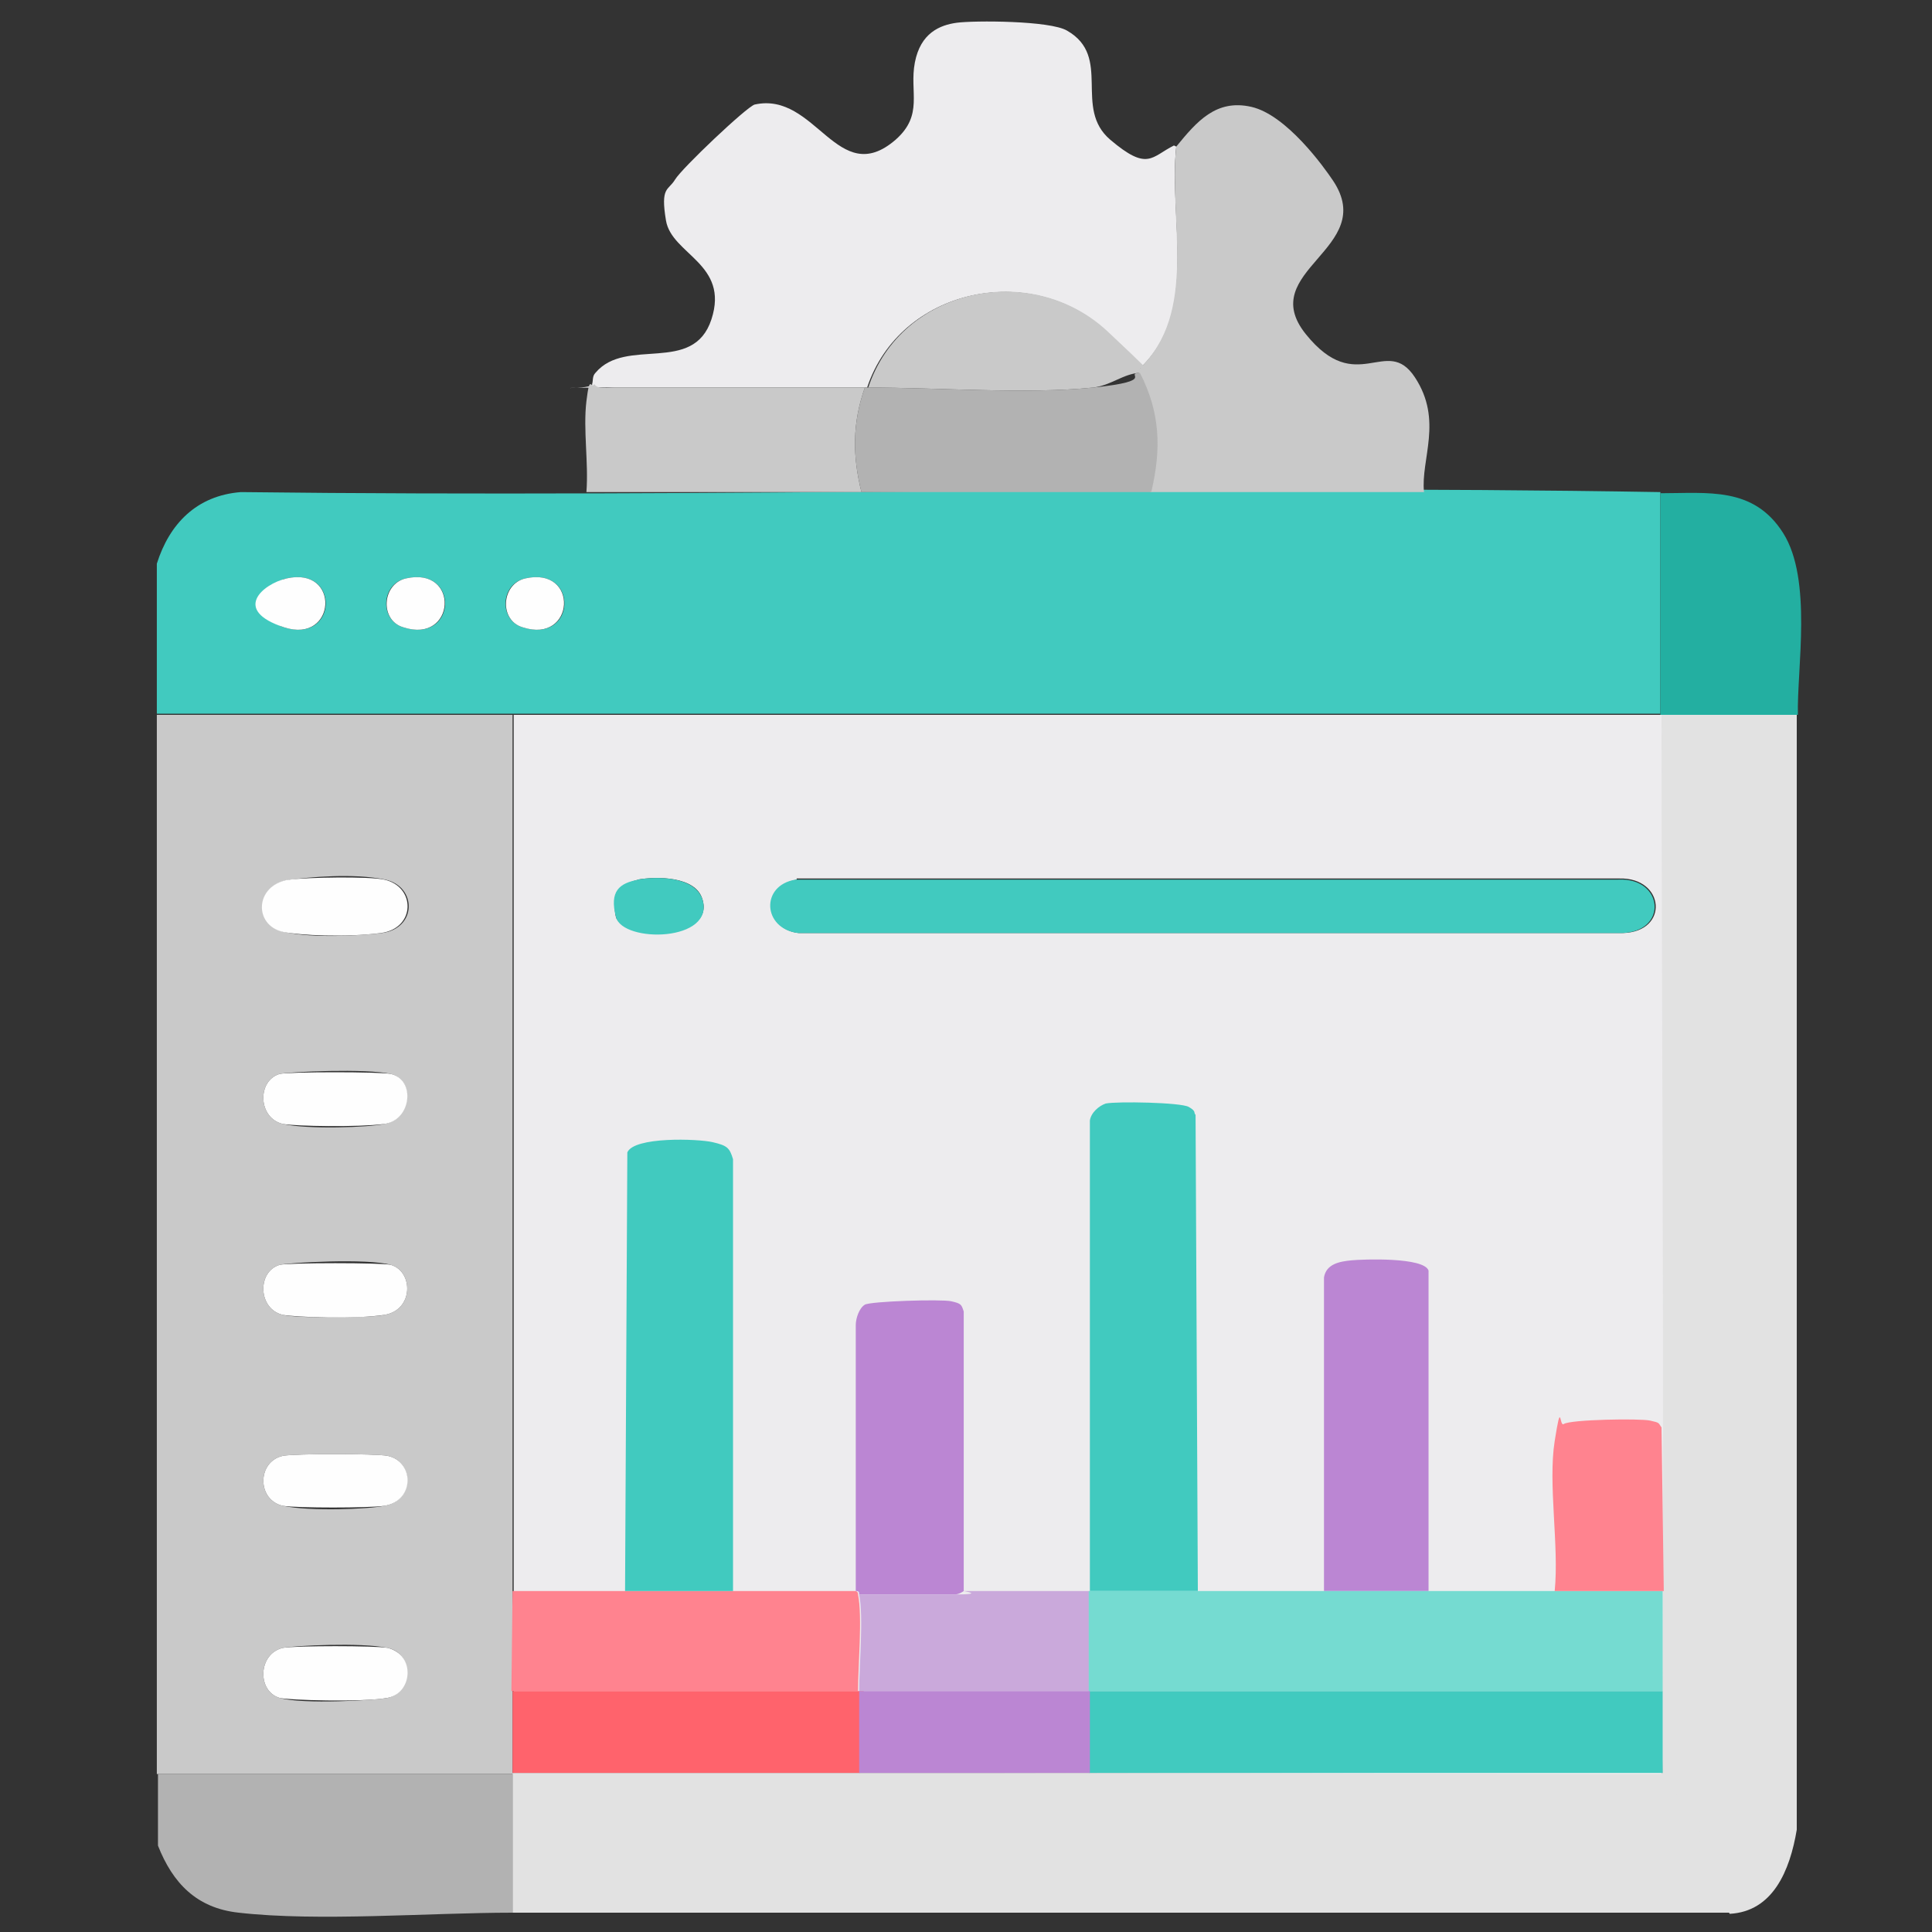 <?xml version="1.0" encoding="UTF-8"?>
<svg id="Livello_1" xmlns="http://www.w3.org/2000/svg" version="1.1" viewBox="0 0 170 170">
  <rect x="0" y="0" width="170" height="170" fill="#333333" stroke="none"/>
  <!-- Generator: Adobe Illustrator 29.0.1, SVG Export Plug-In . SVG Version: 2.1.0 Build 192)  -->
  <defs>
    <style>
      .st0 {
        fill: #23afa1;
      }

      .st1 {
        fill: #bb86d3;
      }

      .st2 {
        fill: #ff838f;
      }

      .st3 {
        fill: #c9c9c9;
      }

      .st4 {
        fill: #e2e2e2;
      }

      .st5 {
        fill: #ff636c;
      }

      .st6 {
        fill: #b2b2b2;
      }

      .st7 {
        fill: #75dbd1;
      }

      .st8 {
        fill: #edecee;
      }

      .st9 {
        fill: #41cabf;
      }

      .st10 {
        fill: #fefefe;
      }

      .st11 {
        fill: #caa9db;
      }
    </style>
  </defs>
  <path class="st3" d="M45.1,62.9v93.2H13.8V62.9h31.3ZM25.5,77.4c-3.1.5-3.1,4-.5,4.6s7,.3,8.6.1c3.1-.4,3.1-4.1.3-4.7s-6.8-.2-8.3,0ZM24.6,94.5c-2,.6-1.9,3.9.3,4.4s7.6.3,8.9,0c2.4-.4,2.7-3.9.6-4.4s-9-.2-9.8,0ZM24.6,111.3c-2,.6-1.9,3.9.3,4.4,1.2.3,7.6.3,8.9,0,2.6-.4,2.6-3.8.6-4.4s-9.1-.2-9.8,0ZM24.9,128.1c-2.3.5-2.3,3.9,0,4.4s7.6.3,8.9,0c2.6-.4,2.7-3.9.3-4.4-1.1-.2-8.1-.2-9.2,0ZM24.9,145c-2.2.5-2.3,3.8-.3,4.4s8.6.2,9.5,0c2.1-.4,2.4-3.9,0-4.4s-8.1-.2-9.2,0Z"/>
  <path class="st9" d="M146.1,43.3v19.5H13.8v-13.2c1.1-3.5,3.5-6,7.4-6.3,41.6.5,83.3-.7,124.9,0ZM25.2,50.9c-2.2.5-2.3,3.7-.2,4.3,4.7,1.5,5-5.4.2-4.3ZM35.7,50.9c-2.2.5-2.3,3.7-.2,4.3,4.7,1.5,5-5.4.2-4.3ZM46.2,50.9c-2.2.5-2.3,3.7-.2,4.3,4.7,1.5,5-5.4.2-4.3Z"/>
  <path class="st6" d="M45.1,156v12.3c-7.3,0-17.1.8-24.1,0-3.7-.4-5.8-2.6-7.1-5.9v-6.3h31.3Z"/>
  <path class="st4" d="M146.1,135.2c.3-24.1,0-48.2,0-72.3h12c0,11.2,0,22.4,0,33.7,0,17.3,0,10.8,0,10.8v7.1c0,0-1.8-3.2,0-3.2v49.7c-.6,3.6-2.1,7.2-5.9,7.4l-5.9-9.9"/>
  <path class="st4" d="M146.5,156c2.1,4.2,5.7,8.3,5.7,12.3-17.4,0-89.6,0-107.1,0v-12.3h101.4Z"/>
  <path class="st0" d="M158.1,62.9h-12v-19.5c4.2,0,8.2-.6,10.8,3.5s1.2,12,1.3,16Z"/>
  <path class="st8" d="M86.4,156h-41.2V62.9h101c0,24.1.3,69.1,0,93.2M56.2,77.4c-1.6.3-2.4,1.7-2,3.3s8.8,2.2,7.6-1.6c-.6-2-4-2-5.7-1.7ZM70.1,77.4c-3.1.6-2.8,4.4.2,4.7h72.5c4.1-.1,3.7-4.9-.3-4.8h-72.4Z"/>
  <path class="st10" d="M25.5,77.4c1.5-.2,6.9-.3,8.3,0,2.8.6,2.8,4.3-.3,4.7s-7.1.2-8.6-.1c-2.6-.6-2.5-4.1.5-4.6Z"/>
  <path class="st10" d="M24.6,94.5c.8-.2,8.9-.2,9.8,0,2.2.5,1.8,4.1-.6,4.4s-7.7.2-8.9,0c-2.2-.5-2.3-3.8-.3-4.4Z"/>
  <path class="st10" d="M24.6,111.3c.7-.2,9.1-.2,9.8,0,2,.6,2,4-.6,4.4s-7.7.2-8.9,0c-2.2-.5-2.3-3.8-.3-4.4Z"/>
  <path class="st10" d="M24.9,145c1.1-.2,8.1-.2,9.2,0,2.5.6,2.2,4,0,4.4s-8.8.2-9.5,0c-2-.6-1.9-3.9.3-4.4Z"/>
  <path class="st10" d="M24.9,128.1c1.1-.2,8.1-.2,9.2,0,2.4.5,2.4,4-.3,4.4-1.3.2-7.7.2-8.9,0-2.3-.5-2.3-3.9,0-4.4Z"/>
  <path class="st10" d="M25.2,50.9c4.8-1.1,4.4,5.8-.2,4.3s-1.9-3.8.2-4.3Z"/>
  <path class="st10" d="M35.7,50.9c4.8-1.1,4.4,5.8-.2,4.3-2.1-.6-1.9-3.8.2-4.3Z"/>
  <path class="st10" d="M46.2,50.9c4.8-1.1,4.4,5.8-.2,4.3-2.1-.6-1.9-3.8.2-4.3Z"/>
  <path class="st9" d="M70,77.4h72.4c4-.2,4.4,4.6.3,4.7h-72.5c-3.1-.4-3.3-4.2-.2-4.7Z"/>
  <path class="st9" d="M56.1,77.4c1.7-.3,5-.3,5.7,1.7,1.2,3.8-7,3.9-7.6,1.6s.3-3,2-3.3Z"/>
  <path class="st8" d="M103.5,12.9c-.7,6.5,2.1,14.7-3.3,19.6-.4-.7-2.1-2.6-2.8-3.3-6.7-6.3-18.2-3.8-21.1,4.9-.1,0-.2,0-.3,0-7.3,0-14.7,0-22.1,0s-1.5.2-1.8-.3c.1-.3,0-.7.3-1,2.7-3.2,8.6.2,10.2-4.7,1.6-4.9-3.5-5.7-4-8.7s.2-2.6.8-3.6,6.3-6.4,7-6.6c5.4-1.2,7.3,7.5,12.4,3.1,2.5-2.2,1.2-4.2,1.7-6.8s2.2-3.3,3.7-3.5,8.2-.2,9.7.7c4,2.3.5,6.8,3.8,9.6s3.6,1.5,5.6.5Z"/>
  <path class="st3" d="M125.4,43.3c-8.1,0-16.1,0-24.2,0,.9-3.8.8-7-1-10.5s0-.2,0-.3c5.3-5,2.6-13.1,3.3-19.6,1.8-2.2,3.5-4.2,6.6-3.5s6.4,5.3,7.2,6.5c4,6-6.9,7.9-2.4,13.5s7.1,0,9.6,3.8.5,7.2.8,10.1Z"/>
  <path class="st6" d="M100.3,32.8c1.8,3.5,1.9,6.7,1,10.5-8.5,0-17,0-25.5,0-.8-3.2-.8-6.1.3-9.2.1,0,.2,0,.3,0,6.1,0,14,.6,19.8,0s2.6-1.2,4.1-1.3Z"/>
  <path class="st3" d="M76.1,34.1c-1.1,3.1-1.1,6-.3,9.2-8.1,0-16.1,0-24.2,0,.2-2.6-.3-5.5,0-8s.4-1,.7-1.5c.3.5,1.2.3,1.8.3,7.4,0,14.7,0,22.1,0Z"/>
  <path class="st3" d="M100.3,32.5c0,0,0,.2,0,.3-1.5.1-2.5,1.1-4.1,1.3-5.8.6-13.7,0-19.8,0,2.9-8.8,14.4-11.2,21.1-4.9s2.4,2.5,2.8,3.3Z"/>
  <g>
    <path class="st2" d="M45.1,140h9.8c3.2,0,6.4,0,9.5,0s7.2,0,10.8,0c.2,0,.3.1.3.3.4,2,0,6.2,0,8.5-10.7,0-19.8,0-30.5,0"/>
    <path class="st5" d="M75.7,156h-30.6v-1.5s0-3.9,0-5.7c10.7,0,20.3,0,30.9,0"/>
    <path class="st9" d="M146.3,148.8v7.2h-50.5v-7.2c6.9,0,43.6,0,50.5,0Z"/>
    <path class="st9" d="M64.5,140c-3.2,0-6.4,0-9.5,0l.2-38.6c.6-1.4,6.2-1.2,7.5-.9s1.5.5,1.8,1.5v38Z"/>
    <path class="st1" d="M84.8,140s-.4.3-.8.3c-2.8,0-5.6,0-8.4,0,0-.2,0-.3-.3-.3v-23.4c0-.6.3-1.5.8-1.8s6.7-.5,7.6-.3.9.3,1.1.9v24.6Z"/>
    <path class="st11" d="M95.9,140v8.8c-6.8,0-13.5,0-20.3,0,0-2.3.4-6.5,0-8.5,2.8,0,5.6,0,8.4,0s.7-.3.8-.3c3.7,0,7.4,0,11.1,0Z"/>
    <path class="st1" d="M95.9,148.8v7.2h-20.3v-7.2c6.8,0,13.5,0,20.3,0Z"/>
    <path class="st9" d="M105.4,140c-3.2,0-6.4,0-9.5,0,0-13.8,0-27.6,0-41.4.1-.7.8-1.3,1.4-1.5,1-.2,6.6-.1,7.3.3s.4.5.6.7l.2,41.8Z"/>
    <path class="st1" d="M125.7,140c-3.1,0-6.1,0-9.2,0,0-9.2,0-18.4,0-27.6.2-1.2,1.4-1.4,2.4-1.5s6.4-.3,6.8.9v28.2Z"/>
    <path class="st7" d="M105.4,140c3.7,0,37.2,0,40.9,0v8.8c-6.9,0-43.6,0-50.5,0v-8.8c3.2,0,6.4,0,9.5,0Z"/>
    <path class="st2" d="M146.3,140h-9.5c.4-4-.6-9.4,0-13.2s.4-1.2.8-1.5c.6-.4,6.7-.5,7.6-.3s.7.2,1,.6l.2,14.4Z"/>
  </g>
</svg>
